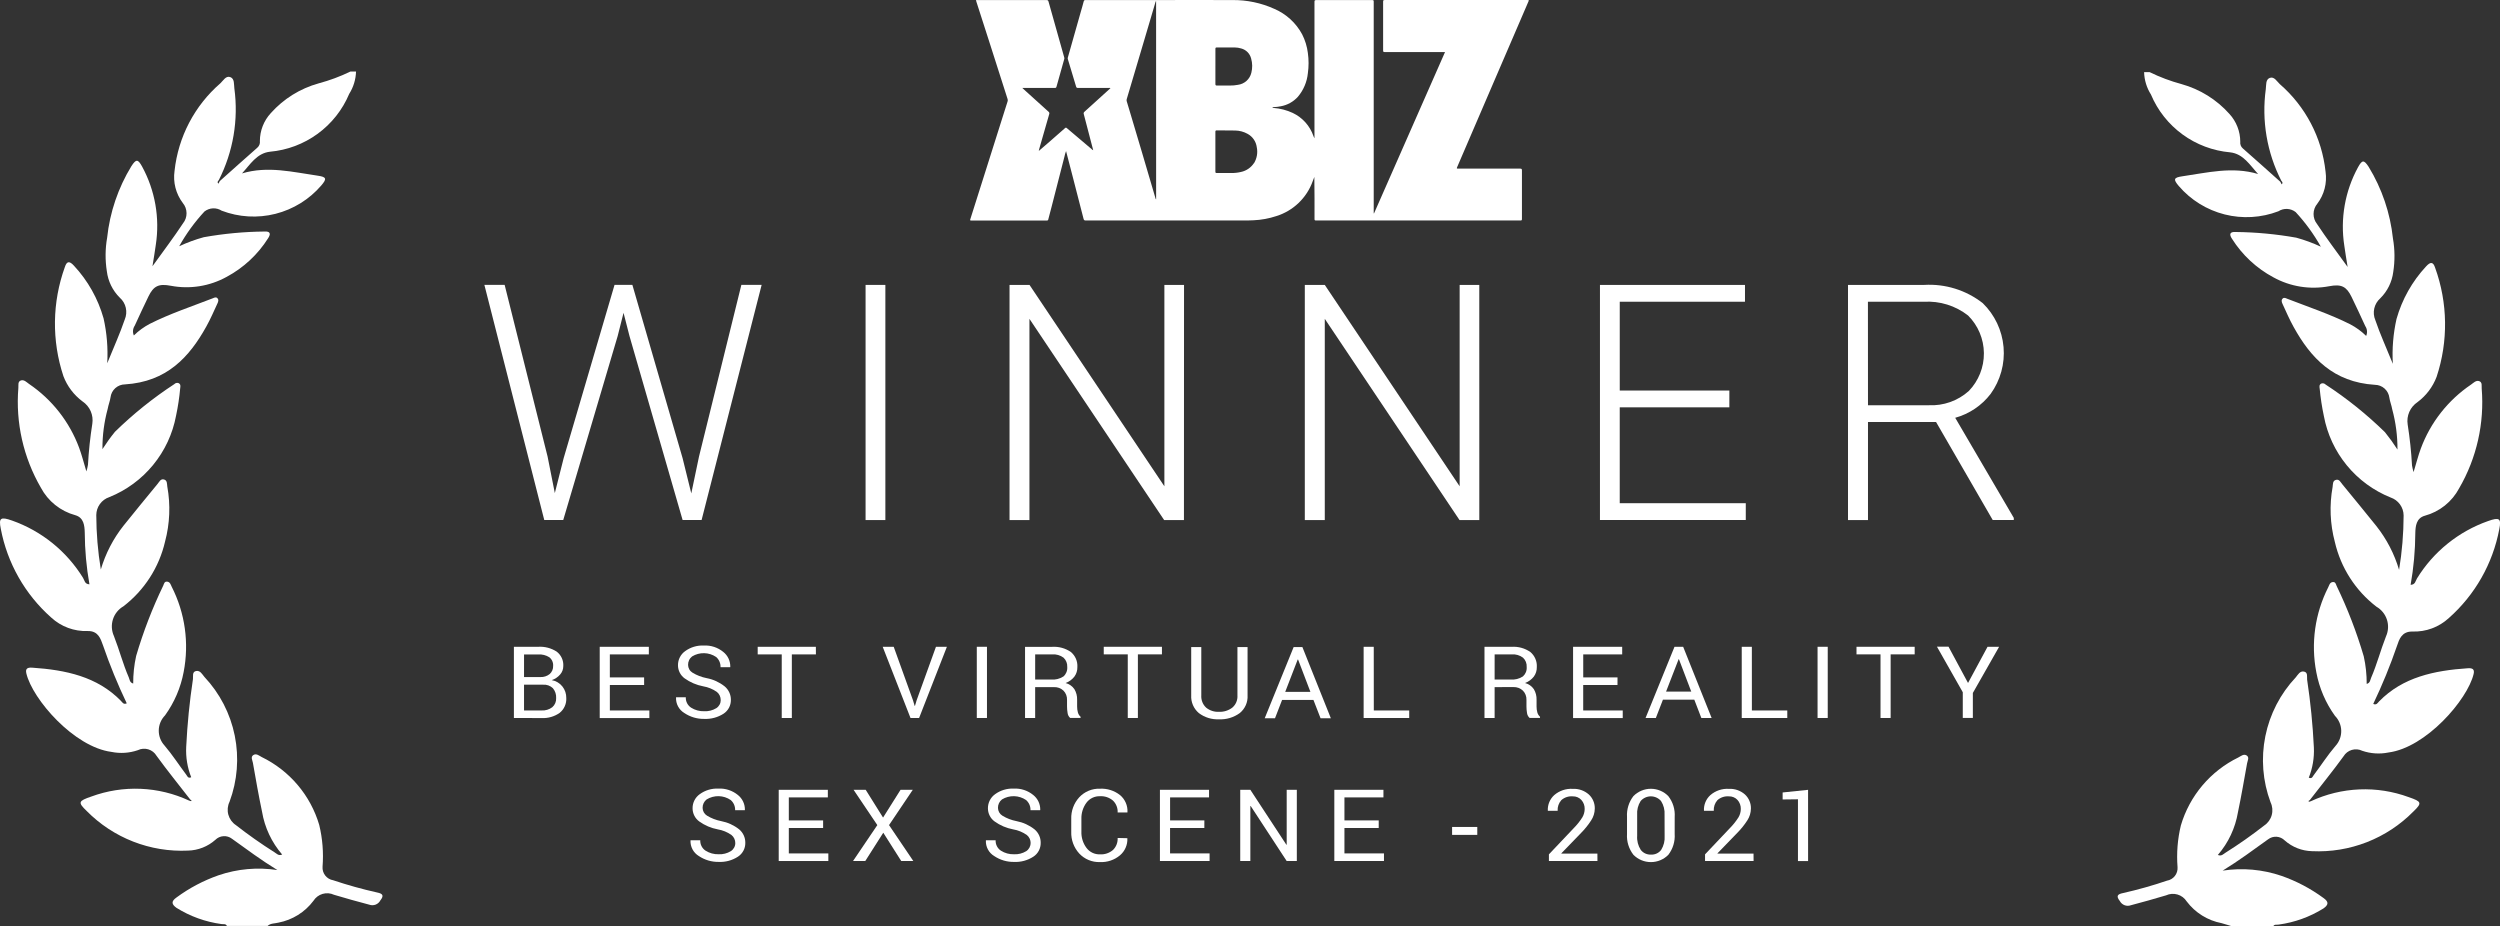 <svg width="170" height="63" viewBox="0 0 170 63" fill="none" xmlns="http://www.w3.org/2000/svg">
<rect x="0" y="0" width="170" height="63" fill="#333333" stroke="none"/>
<g clip-path="url(#clip0_4925_10839)">
<path d="M101.492 5.771L103.931 0.109C103.977 0.003 103.977 0.002 103.862 0.002H94.162C94.072 0.002 94.052 0.024 94.052 0.116C94.056 1.221 94.056 2.325 94.052 3.429C94.052 3.521 94.074 3.54 94.162 3.54H98.262C96.647 7.21 95.038 10.867 93.433 14.512L93.413 14.505V0.105C93.413 0.017 93.386 0.005 93.305 0.005H89.505C89.405 0.005 89.384 0.029 89.384 0.127V9.401C89.353 9.351 89.328 9.297 89.31 9.241C89.192 8.901 89.007 8.589 88.767 8.321C88.526 8.053 88.235 7.836 87.91 7.681C87.498 7.489 87.055 7.373 86.601 7.339C86.575 7.339 86.537 7.344 86.536 7.309C86.535 7.274 86.577 7.286 86.599 7.285C86.764 7.28 86.928 7.261 87.09 7.228C87.541 7.147 87.953 6.919 88.259 6.578C88.641 6.125 88.877 5.567 88.935 4.978C88.999 4.522 88.999 4.06 88.935 3.604C88.881 3.162 88.749 2.733 88.547 2.336C88.131 1.562 87.465 0.952 86.658 0.604C85.76 0.197 84.784 -0.007 83.799 0.004C82.074 -0.005 80.347 0.004 78.621 0.004H73.821C73.745 0.004 73.708 0.023 73.69 0.104C73.633 0.336 73.561 0.565 73.496 0.796C73.201 1.837 72.906 2.877 72.612 3.917C72.601 3.949 72.601 3.985 72.612 4.017C72.802 4.639 72.99 5.262 73.174 5.886C73.176 5.901 73.181 5.914 73.189 5.927C73.196 5.94 73.206 5.95 73.218 5.959C73.23 5.968 73.243 5.974 73.257 5.977C73.271 5.98 73.286 5.981 73.3 5.978H75.413C75.447 5.971 75.483 5.976 75.513 5.993C75.483 6.022 75.456 6.05 75.425 6.076L73.744 7.599C73.72 7.616 73.703 7.64 73.694 7.668C73.685 7.696 73.685 7.726 73.695 7.753C73.855 8.357 74.013 8.961 74.168 9.565C74.225 9.778 74.278 9.991 74.338 10.215C74.324 10.21 74.309 10.203 74.296 10.195L72.558 8.723C72.517 8.688 72.489 8.651 72.427 8.707C72.072 9.023 71.713 9.334 71.354 9.648C71.128 9.848 70.895 10.048 70.665 10.241C70.659 10.251 70.653 10.268 70.639 10.256C70.625 10.244 70.632 10.232 70.649 10.227C70.651 10.204 70.654 10.18 70.659 10.157C70.887 9.357 71.115 8.559 71.346 7.763C71.358 7.733 71.36 7.7 71.351 7.669C71.342 7.638 71.323 7.611 71.296 7.592C70.784 7.132 70.274 6.671 69.764 6.208C69.687 6.138 69.611 6.065 69.517 5.98H71.728C71.754 5.984 71.78 5.977 71.801 5.962C71.823 5.947 71.837 5.924 71.841 5.898C72.016 5.268 72.192 4.638 72.371 4.009C72.38 3.98 72.38 3.948 72.371 3.919C72.325 3.757 72.28 3.595 72.235 3.433C71.923 2.326 71.612 1.219 71.3 0.111C71.279 0.038 71.254 0.005 71.166 0.005C69.606 0.009 68.046 0.009 66.484 0.005H66.367C66.378 0.049 66.385 0.086 66.395 0.119L67.33 3.026C67.726 4.262 68.121 5.498 68.515 6.733C68.534 6.787 68.534 6.846 68.515 6.9C68.45 7.1 68.387 7.3 68.324 7.5L66.779 12.386C66.512 13.228 66.249 14.07 65.979 14.912C65.956 14.983 65.969 14.995 66.038 14.995H71.186C71.256 14.995 71.276 14.969 71.286 14.909C71.359 14.621 71.436 14.334 71.512 14.046L72.379 10.665C72.406 10.531 72.444 10.4 72.492 10.273C72.653 10.894 72.81 11.492 72.964 12.091C73.204 13.018 73.446 13.945 73.68 14.874C73.705 14.974 73.74 14.993 73.834 14.993H84.503C84.753 14.993 85.003 14.993 85.25 14.978C85.775 14.955 86.294 14.859 86.793 14.693C87.359 14.517 87.876 14.212 88.304 13.802C88.732 13.392 89.06 12.889 89.261 12.332C89.299 12.232 89.335 12.132 89.375 12.032C89.389 12.989 89.39 13.945 89.387 14.893C89.387 14.968 89.401 14.993 89.487 14.993H103.392C103.477 14.993 103.492 14.97 103.492 14.887V11.587C103.492 11.487 103.462 11.467 103.368 11.467H99.181C99.042 11.467 99.042 11.467 99.099 11.334C99.894 9.479 100.692 7.624 101.492 5.771ZM78.617 13.544H78.601C78.596 13.541 78.592 13.537 78.589 13.533C78.586 13.528 78.584 13.523 78.583 13.517C78.508 13.256 78.431 12.995 78.353 12.734L77.661 10.384C77.398 9.495 77.134 8.606 76.867 7.718C76.784 7.439 76.701 7.161 76.617 6.884C76.616 6.873 76.613 6.863 76.61 6.853C76.604 6.813 76.607 6.773 76.619 6.735L77.842 2.616C77.966 2.202 78.088 1.788 78.209 1.375C78.331 0.962 78.453 0.548 78.575 0.134C78.577 0.124 78.581 0.114 78.584 0.105C78.591 0.093 78.602 0.083 78.615 0.078L78.617 13.544ZM82.648 4.527V3.327C82.648 3.253 82.664 3.227 82.742 3.227H83.954C84.106 3.228 84.256 3.251 84.401 3.295C84.565 3.338 84.714 3.424 84.833 3.544C84.952 3.665 85.036 3.815 85.077 3.979C85.168 4.295 85.173 4.629 85.092 4.947C85.041 5.16 84.927 5.353 84.764 5.5C84.601 5.646 84.398 5.74 84.18 5.768C83.999 5.803 83.814 5.819 83.629 5.817H82.76C82.673 5.817 82.647 5.8 82.647 5.707V4.52L82.648 4.527ZM85.268 11.093C85.064 11.4 84.747 11.616 84.386 11.693C84.167 11.745 83.942 11.77 83.716 11.765H82.746C82.666 11.765 82.646 11.746 82.646 11.665V8.965C82.646 8.89 82.663 8.865 82.746 8.865C83.16 8.871 83.575 8.865 83.988 8.875C84.285 8.879 84.577 8.957 84.836 9.102C85.005 9.193 85.149 9.322 85.257 9.48C85.366 9.637 85.435 9.818 85.46 10.008C85.538 10.38 85.472 10.769 85.275 11.094L85.268 11.093Z" fill="white"/>
<path d="M37.236 31.047L37.728 33.529L38.328 31.157L41.788 19.373H43.002L46.417 31.157L47.008 33.551L47.533 31.043L50.413 19.37H51.792L47.709 35.36H46.417L42.806 22.854L42.401 21.272L42.001 22.854L38.3 35.362H37.01L32.938 19.372H34.316L37.236 31.047Z" fill="white"/>
<path d="M60.205 35.364H58.859V19.374H60.205V35.364Z" fill="white"/>
<path d="M80.508 35.364H79.162L70.002 21.681V35.364H68.648V19.374H70.007L79.178 33.068V19.374H80.514L80.508 35.364Z" fill="white"/>
<path d="M100.593 35.364H99.247L90.085 21.681V35.364H88.727V19.374H90.085L99.256 33.068V19.374H100.591L100.593 35.364Z" fill="white"/>
<path d="M117.596 27.697H110.142V34.218H118.713V35.36H108.797V19.374H118.659V20.516H110.143V26.556H117.597L117.596 27.697Z" fill="white"/>
<path d="M131.653 28.698H127.023V35.364H125.664V19.374H130.842C132.277 19.288 133.693 19.728 134.826 20.613C135.641 21.407 136.144 22.467 136.242 23.6C136.341 24.734 136.028 25.865 135.362 26.787C134.757 27.575 133.912 28.145 132.954 28.41L136.938 35.217V35.36H135.504L131.653 28.698ZM127.023 27.556H131.151C132.151 27.604 133.129 27.258 133.876 26.591C134.544 25.9 134.914 24.974 134.905 24.013C134.896 23.052 134.51 22.133 133.829 21.455C132.974 20.786 131.903 20.453 130.819 20.52H127.019L127.023 27.556Z" fill="white"/>
<path d="M34.945 48.823V43.981H36.605C37.045 43.955 37.481 44.07 37.851 44.308C38.002 44.422 38.122 44.571 38.201 44.743C38.28 44.914 38.316 45.103 38.304 45.291C38.306 45.503 38.229 45.709 38.088 45.868C37.936 46.044 37.739 46.176 37.518 46.249C37.805 46.299 38.063 46.452 38.243 46.68C38.419 46.902 38.512 47.178 38.507 47.461C38.519 47.654 38.483 47.847 38.404 48.024C38.326 48.201 38.206 48.356 38.054 48.477C37.696 48.728 37.263 48.852 36.826 48.828L34.945 48.823ZM35.634 46.04H36.749C36.974 46.051 37.196 45.98 37.372 45.84C37.452 45.771 37.515 45.685 37.557 45.588C37.599 45.491 37.618 45.386 37.613 45.28C37.621 45.169 37.602 45.057 37.556 44.954C37.511 44.852 37.441 44.762 37.353 44.693C37.13 44.552 36.867 44.485 36.603 44.503H35.635L35.634 46.04ZM35.634 46.556V48.311H36.826C37.088 48.327 37.347 48.249 37.556 48.091C37.645 48.014 37.714 47.918 37.76 47.809C37.805 47.701 37.825 47.584 37.818 47.467C37.832 47.225 37.754 46.987 37.599 46.801C37.511 46.715 37.405 46.649 37.289 46.607C37.173 46.566 37.05 46.549 36.927 46.559L35.634 46.556Z" fill="white"/>
<path d="M43.801 46.579H41.47V48.311H44.157V48.827H40.781V43.981H44.121V44.497H41.469V46.063H43.8L43.801 46.579Z" fill="white"/>
<path d="M49.008 47.605C49.009 47.498 48.986 47.393 48.941 47.297C48.896 47.201 48.829 47.116 48.746 47.05C48.468 46.855 48.15 46.725 47.816 46.669C47.362 46.583 46.932 46.399 46.556 46.13C46.414 46.027 46.299 45.891 46.22 45.735C46.142 45.578 46.101 45.405 46.103 45.23C46.102 45.044 46.145 44.86 46.23 44.694C46.315 44.528 46.438 44.385 46.59 44.277C46.956 44.011 47.401 43.876 47.853 43.896C48.335 43.87 48.809 44.025 49.183 44.331C49.336 44.452 49.458 44.607 49.541 44.783C49.624 44.96 49.664 45.153 49.66 45.348L49.653 45.368H48.996C49.001 45.238 48.977 45.109 48.926 44.99C48.875 44.87 48.798 44.764 48.701 44.678C48.461 44.514 48.179 44.423 47.889 44.416C47.598 44.408 47.312 44.485 47.064 44.636C46.976 44.704 46.905 44.791 46.858 44.892C46.81 44.992 46.786 45.102 46.789 45.213C46.79 45.319 46.819 45.423 46.871 45.516C46.923 45.608 46.998 45.685 47.089 45.741C47.385 45.921 47.711 46.047 48.051 46.113C48.498 46.197 48.917 46.389 49.274 46.672C49.409 46.783 49.517 46.924 49.591 47.083C49.665 47.242 49.702 47.416 49.7 47.591C49.703 47.777 49.659 47.962 49.572 48.127C49.484 48.291 49.356 48.431 49.2 48.533C48.808 48.783 48.348 48.907 47.883 48.886C47.404 48.893 46.934 48.753 46.536 48.486C46.355 48.377 46.208 48.222 46.108 48.037C46.008 47.851 45.961 47.642 45.97 47.432L45.977 47.412H46.634C46.627 47.551 46.657 47.69 46.72 47.814C46.783 47.939 46.877 48.044 46.994 48.121C47.26 48.289 47.57 48.374 47.885 48.364C48.175 48.379 48.462 48.306 48.71 48.155C48.802 48.096 48.878 48.014 48.931 47.918C48.983 47.822 49.01 47.714 49.01 47.605H49.008Z" fill="white"/>
<path d="M55.482 44.497H53.845V48.823H53.158V44.497H51.523V43.981H55.479L55.482 44.497Z" fill="white"/>
<path d="M62.083 47.619L62.197 48H62.218L62.331 47.619L63.645 43.981H64.389L62.499 48.823H61.914L60.023 43.981H60.772L62.083 47.619Z" fill="white"/>
<path d="M67.114 48.823H66.422V43.981H67.114V48.823Z" fill="white"/>
<path d="M70.391 46.725V48.825H69.703V43.985H71.544C71.997 43.955 72.447 44.079 72.82 44.337C72.969 44.461 73.086 44.618 73.163 44.796C73.24 44.974 73.273 45.168 73.261 45.361C73.267 45.593 73.197 45.819 73.061 46.007C72.906 46.206 72.698 46.358 72.461 46.446C72.706 46.509 72.919 46.659 73.061 46.867C73.19 47.085 73.253 47.334 73.244 47.587V48.043C73.243 48.18 73.26 48.316 73.297 48.448C73.328 48.561 73.391 48.663 73.479 48.74V48.819H72.771C72.674 48.733 72.612 48.615 72.597 48.487C72.571 48.337 72.558 48.186 72.558 48.034V47.596C72.563 47.48 72.545 47.364 72.503 47.255C72.462 47.146 72.398 47.047 72.317 46.964C72.231 46.883 72.129 46.819 72.018 46.778C71.907 46.737 71.789 46.719 71.67 46.725H70.391ZM70.391 46.209H71.475C71.771 46.235 72.067 46.16 72.316 45.998C72.406 45.918 72.475 45.818 72.52 45.707C72.564 45.596 72.582 45.476 72.573 45.356C72.58 45.239 72.561 45.121 72.518 45.012C72.475 44.903 72.409 44.804 72.323 44.723C72.1 44.556 71.823 44.476 71.545 44.499H70.392L70.391 46.209Z" fill="white"/>
<path d="M79.012 44.497H77.376V48.823H76.688V44.497H75.055V43.981H79.012V44.497Z" fill="white"/>
<path d="M89.314 47.596H87.182L86.7 48.842H86L87.968 44H88.562L90.498 48.842H89.798L89.314 47.596ZM87.395 47.047H89.108L88.269 44.847H88.244L87.395 47.047Z" fill="white"/>
<path d="M84.834 44V47.285C84.848 47.515 84.806 47.746 84.712 47.956C84.618 48.167 84.475 48.352 84.294 48.496C83.885 48.791 83.388 48.938 82.884 48.913C82.396 48.935 81.916 48.786 81.525 48.492C81.35 48.345 81.212 48.159 81.121 47.949C81.03 47.739 80.989 47.511 81.002 47.283V44H81.688V47.285C81.678 47.44 81.702 47.594 81.758 47.739C81.815 47.883 81.903 48.012 82.016 48.118C82.26 48.317 82.569 48.419 82.883 48.404C83.213 48.419 83.536 48.318 83.798 48.118C83.917 48.016 84.01 47.887 84.071 47.743C84.131 47.598 84.157 47.441 84.146 47.285V44H84.834Z" fill="white"/>
<path d="M93.419 48.31H95.827V48.826H92.727V43.981H93.415L93.419 48.31Z" fill="white"/>
<path d="M101.634 46.724V48.824H100.945V43.984H102.787C103.24 43.953 103.69 44.077 104.063 44.336C104.212 44.46 104.329 44.618 104.405 44.796C104.482 44.974 104.515 45.167 104.503 45.36C104.509 45.592 104.439 45.819 104.303 46.006C104.148 46.205 103.94 46.357 103.703 46.445C103.948 46.508 104.161 46.658 104.303 46.866C104.432 47.084 104.495 47.334 104.486 47.586V48.042C104.485 48.179 104.502 48.315 104.539 48.447C104.57 48.56 104.634 48.662 104.721 48.739V48.818H104.012C103.916 48.733 103.853 48.614 103.837 48.486C103.812 48.337 103.799 48.185 103.799 48.033V47.595C103.804 47.479 103.786 47.363 103.744 47.254C103.703 47.145 103.64 47.046 103.558 46.963C103.472 46.881 103.37 46.818 103.258 46.776C103.147 46.734 103.028 46.716 102.909 46.721L101.634 46.724ZM101.634 46.208H102.717C103.013 46.234 103.31 46.16 103.558 45.997C103.647 45.917 103.717 45.817 103.762 45.706C103.806 45.595 103.824 45.475 103.815 45.355C103.823 45.238 103.804 45.12 103.761 45.011C103.718 44.901 103.651 44.803 103.565 44.722C103.342 44.555 103.066 44.475 102.788 44.498H101.635L101.634 46.208Z" fill="white"/>
<path d="M109.989 46.579H107.658V48.311H110.346V48.827H106.969V43.981H110.309V44.497H107.66V46.063H109.991L109.989 46.579Z" fill="white"/>
<path d="M115.212 47.576H113.08L112.598 48.823H111.898L113.866 43.981H114.455L116.391 48.823H115.691L115.212 47.576ZM113.293 47.027H115.005L114.168 44.827H114.147L113.293 47.027Z" fill="white"/>
<path d="M119.128 48.31H121.535V48.826H118.438V43.981H119.126L119.128 48.31Z" fill="white"/>
<path d="M124.286 48.823H123.594V43.981H124.286V48.823Z" fill="white"/>
<path d="M130.198 44.497H128.563V48.823H127.875V44.497H126.242V43.981H130.198V44.497Z" fill="white"/>
<path d="M133.826 46.442L135.153 43.981H135.94L134.154 47.121V48.821H133.469V47.072L131.711 43.972H132.498L133.826 46.442Z" fill="white"/>
<path d="M50 57.332C50.001 57.226 49.978 57.121 49.933 57.025C49.888 56.929 49.821 56.844 49.738 56.778C49.461 56.583 49.143 56.453 48.808 56.397C48.354 56.312 47.924 56.128 47.548 55.858C47.407 55.755 47.291 55.619 47.213 55.463C47.134 55.306 47.094 55.133 47.095 54.958C47.094 54.772 47.137 54.588 47.222 54.422C47.307 54.256 47.43 54.113 47.582 54.005C47.948 53.738 48.394 53.604 48.846 53.624C49.328 53.598 49.802 53.754 50.176 54.059C50.328 54.179 50.451 54.334 50.533 54.51C50.616 54.685 50.657 54.878 50.653 55.072L50.646 55.092H49.989C49.993 54.962 49.969 54.832 49.917 54.713C49.865 54.594 49.787 54.487 49.689 54.402C49.449 54.238 49.167 54.147 48.877 54.139C48.587 54.132 48.3 54.209 48.052 54.36C47.964 54.428 47.894 54.515 47.846 54.615C47.798 54.716 47.775 54.826 47.777 54.937C47.779 55.043 47.807 55.147 47.859 55.239C47.912 55.332 47.987 55.409 48.077 55.465C48.373 55.645 48.699 55.771 49.039 55.836C49.486 55.921 49.906 56.113 50.262 56.395C50.396 56.507 50.503 56.647 50.575 56.806C50.648 56.965 50.684 57.137 50.681 57.312C50.685 57.498 50.641 57.683 50.553 57.847C50.466 58.012 50.338 58.152 50.181 58.254C49.791 58.507 49.332 58.632 48.867 58.61C48.388 58.617 47.918 58.477 47.52 58.21C47.34 58.101 47.192 57.946 47.093 57.761C46.993 57.575 46.945 57.366 46.954 57.156L46.961 57.136H47.618C47.611 57.275 47.641 57.414 47.704 57.538C47.767 57.663 47.862 57.768 47.978 57.845C48.244 58.014 48.554 58.099 48.869 58.089C49.159 58.104 49.447 58.031 49.694 57.88C49.788 57.821 49.865 57.739 49.919 57.642C49.973 57.545 50.001 57.436 50 57.325V57.332Z" fill="white"/>
<path d="M55.972 56.304H53.639V58.033H56.327V58.549H52.953V53.707H56.293V54.223H53.639V55.789H55.972V56.304Z" fill="white"/>
<path d="M60.048 55.595L61.237 53.707H62.069L60.454 56.107L62.104 58.547H61.283L60.063 56.625L58.84 58.547H58.008L59.658 56.107L58.043 53.707H58.868L60.048 55.595Z" fill="white"/>
<path d="M70.084 57.332C70.085 57.226 70.062 57.121 70.017 57.025C69.972 56.929 69.905 56.845 69.822 56.778C69.544 56.584 69.227 56.453 68.892 56.397C68.438 56.312 68.008 56.128 67.632 55.858C67.49 55.755 67.375 55.62 67.297 55.463C67.218 55.307 67.177 55.133 67.179 54.958C67.178 54.772 67.222 54.588 67.307 54.422C67.391 54.256 67.515 54.113 67.667 54.005C68.033 53.739 68.478 53.605 68.93 53.624C69.412 53.599 69.886 53.754 70.26 54.059C70.412 54.18 70.535 54.334 70.618 54.51C70.7 54.685 70.741 54.878 70.737 55.072L70.73 55.092H70.073C70.077 54.962 70.053 54.833 70.001 54.713C69.949 54.594 69.871 54.488 69.773 54.402C69.533 54.239 69.251 54.148 68.961 54.14C68.671 54.133 68.384 54.209 68.136 54.36C68.048 54.428 67.978 54.516 67.93 54.616C67.882 54.717 67.859 54.827 67.862 54.938C67.864 55.044 67.892 55.148 67.944 55.241C67.997 55.333 68.072 55.411 68.162 55.466C68.458 55.647 68.784 55.772 69.124 55.837C69.571 55.922 69.991 56.114 70.347 56.396C70.481 56.508 70.588 56.648 70.661 56.807C70.734 56.966 70.77 57.139 70.767 57.313C70.77 57.5 70.726 57.684 70.639 57.849C70.552 58.014 70.424 58.153 70.267 58.255C69.877 58.508 69.418 58.633 68.953 58.611C68.474 58.618 68.004 58.479 67.606 58.211C67.425 58.103 67.278 57.948 67.178 57.762C67.078 57.577 67.031 57.367 67.04 57.157L67.047 57.137H67.703C67.696 57.276 67.726 57.415 67.789 57.54C67.852 57.664 67.947 57.77 68.063 57.846C68.329 58.016 68.64 58.101 68.955 58.09C69.245 58.105 69.533 58.032 69.78 57.881C69.872 57.822 69.947 57.741 70 57.645C70.052 57.549 70.08 57.441 70.08 57.332H70.084Z" fill="white"/>
<path d="M76.654 56.997L76.661 57.017C76.67 57.233 76.629 57.448 76.542 57.646C76.456 57.844 76.325 58.02 76.161 58.16C75.78 58.481 75.291 58.645 74.794 58.621C74.532 58.63 74.27 58.583 74.028 58.482C73.785 58.382 73.567 58.23 73.388 58.038C73.02 57.635 72.825 57.104 72.845 56.559V55.697C72.826 55.151 73.02 54.62 73.388 54.216C73.567 54.024 73.785 53.872 74.028 53.771C74.27 53.67 74.531 53.623 74.794 53.632C75.29 53.606 75.778 53.761 76.167 54.069C76.335 54.21 76.467 54.389 76.554 54.59C76.641 54.791 76.68 55.01 76.667 55.229L76.66 55.249H76C76.008 55.1 75.984 54.951 75.929 54.812C75.875 54.673 75.792 54.547 75.685 54.443C75.439 54.231 75.121 54.124 74.797 54.143C74.62 54.137 74.443 54.174 74.283 54.251C74.123 54.328 73.984 54.443 73.878 54.585C73.644 54.903 73.523 55.29 73.535 55.685V56.553C73.522 56.948 73.643 57.336 73.878 57.653C73.984 57.796 74.123 57.91 74.283 57.988C74.443 58.065 74.62 58.102 74.797 58.096C75.121 58.115 75.439 58.008 75.685 57.796C75.792 57.691 75.876 57.563 75.93 57.423C75.984 57.283 76.008 57.132 76 56.982L76.654 56.997Z" fill="white"/>
<path d="M81.895 56.304H79.564V58.033H82.252V58.549H78.875V53.707H82.215V54.223H79.566V55.789H81.897L81.895 56.304Z" fill="white"/>
<path d="M88.184 58.548H87.493L85.045 54.806L85.024 54.813V58.55H84.336V53.707H85.024L87.474 57.444L87.495 57.437V53.707H88.184V58.548Z" fill="white"/>
<path d="M93.752 56.304H91.422V58.033H94.11V58.549H90.734V53.707H94.074V54.223H91.422V55.789H93.753L93.752 56.304Z" fill="white"/>
<path d="M100.455 56.772H98.742V56.233H100.455V56.772Z" fill="white"/>
<path d="M108.626 58.548H105.326V58.096L106.993 56.336C107.222 56.107 107.425 55.854 107.599 55.581C107.702 55.408 107.756 55.211 107.758 55.01C107.764 54.786 107.685 54.568 107.536 54.4C107.462 54.318 107.371 54.253 107.269 54.211C107.168 54.168 107.058 54.148 106.947 54.152C106.807 54.14 106.666 54.157 106.532 54.201C106.398 54.245 106.275 54.316 106.169 54.41C106.082 54.508 106.015 54.623 105.972 54.747C105.929 54.871 105.911 55.003 105.919 55.134H105.258L105.251 55.114C105.243 54.918 105.277 54.722 105.353 54.541C105.428 54.361 105.543 54.198 105.688 54.067C106.036 53.767 106.488 53.614 106.946 53.642C107.346 53.622 107.738 53.758 108.038 54.023C108.172 54.146 108.277 54.296 108.347 54.464C108.418 54.631 108.451 54.812 108.445 54.993C108.44 55.275 108.355 55.551 108.199 55.787C108 56.096 107.769 56.383 107.509 56.644L106.17 58.028L106.177 58.045H108.623L108.626 58.548Z" fill="white"/>
<path d="M119.244 58.548H115.943V58.096L117.61 56.336C117.839 56.107 118.042 55.854 118.216 55.581C118.319 55.408 118.374 55.211 118.375 55.01C118.381 54.786 118.302 54.568 118.153 54.4C118.079 54.318 117.988 54.253 117.886 54.211C117.785 54.168 117.675 54.148 117.564 54.152C117.424 54.14 117.283 54.157 117.149 54.201C117.015 54.245 116.892 54.316 116.786 54.41C116.699 54.508 116.632 54.623 116.589 54.747C116.547 54.871 116.529 55.003 116.536 55.134H115.875L115.869 55.114C115.86 54.918 115.894 54.722 115.97 54.541C116.045 54.361 116.16 54.198 116.306 54.067C116.653 53.767 117.105 53.614 117.563 53.642C117.963 53.622 118.355 53.758 118.656 54.023C118.789 54.146 118.894 54.296 118.964 54.464C119.035 54.631 119.068 54.812 119.062 54.993C119.057 55.275 118.972 55.551 118.817 55.787C118.618 56.096 118.386 56.383 118.126 56.644L116.787 58.028L116.794 58.045H119.24L119.244 58.548Z" fill="white"/>
<path d="M113.878 56.705C113.913 57.216 113.759 57.722 113.446 58.128C113.291 58.285 113.107 58.409 112.903 58.494C112.7 58.579 112.481 58.623 112.261 58.623C112.04 58.623 111.821 58.579 111.618 58.494C111.414 58.409 111.23 58.285 111.074 58.128C110.759 57.724 110.603 57.218 110.637 56.707V55.558C110.604 55.046 110.759 54.54 111.072 54.135C111.227 53.977 111.412 53.852 111.615 53.767C111.819 53.681 112.038 53.637 112.258 53.637C112.479 53.637 112.698 53.681 112.902 53.767C113.105 53.852 113.29 53.977 113.444 54.135C113.76 54.539 113.915 55.046 113.879 55.558L113.878 56.705ZM113.19 55.415C113.214 55.082 113.13 54.75 112.95 54.469C112.865 54.369 112.758 54.289 112.639 54.235C112.519 54.18 112.389 54.151 112.257 54.151C112.126 54.151 111.996 54.18 111.876 54.235C111.757 54.289 111.65 54.369 111.564 54.469C111.386 54.75 111.302 55.082 111.327 55.415V56.835C111.303 57.17 111.388 57.504 111.569 57.788C111.65 57.895 111.756 57.98 111.878 58.037C112 58.093 112.134 58.119 112.268 58.112C112.401 58.12 112.533 58.094 112.653 58.039C112.774 57.983 112.879 57.899 112.959 57.793C113.136 57.508 113.219 57.175 113.194 56.84L113.19 55.415Z" fill="white"/>
<path d="M122.95 58.551H122.261V54.351L121.219 54.364V53.888L122.949 53.708L122.95 58.551Z" fill="white"/>
<path d="M162.996 43.919C162.533 45.265 161.994 46.583 161.38 47.867C161.607 47.967 161.68 47.795 161.78 47.694C163.389 46.045 165.534 45.594 167.812 45.441C168.122 45.421 168.286 45.499 168.206 45.833C167.788 47.59 164.964 50.841 162.416 51.169C161.821 51.29 161.204 51.25 160.63 51.053C160.409 50.945 160.156 50.925 159.92 50.995C159.685 51.065 159.485 51.221 159.359 51.432C158.622 52.446 157.825 53.423 157.059 54.416C157.006 54.435 156.953 54.465 157.003 54.516C157.014 54.529 157.092 54.494 157.138 54.483C158.175 54 159.298 53.727 160.441 53.679C161.584 53.632 162.725 53.811 163.799 54.207C164.666 54.507 164.725 54.593 164.107 55.187C163.212 56.094 162.136 56.803 160.949 57.267C159.762 57.731 158.491 57.94 157.218 57.88C156.532 57.864 155.874 57.605 155.36 57.15C155.213 57.003 155.018 56.914 154.811 56.899C154.604 56.885 154.398 56.946 154.233 57.072C153.223 57.799 152.225 58.538 151.142 59.202C152.484 58.998 153.857 59.12 155.142 59.559C156.164 59.916 157.126 60.424 157.998 61.065C158.373 61.329 158.339 61.527 157.998 61.772C157.071 62.35 156.032 62.725 154.949 62.872C154.82 62.899 154.649 62.828 154.573 63.001H151.815C151.815 63.001 151.315 62.841 151.068 62.775C150.12 62.593 149.274 62.066 148.694 61.295C148.55 61.069 148.329 60.902 148.071 60.827C147.814 60.751 147.538 60.771 147.294 60.883C146.5 61.121 145.704 61.345 144.905 61.555C144.765 61.608 144.611 61.607 144.472 61.555C144.332 61.502 144.217 61.4 144.147 61.268C143.896 60.945 143.965 60.807 144.366 60.728C145.375 60.501 146.371 60.22 147.351 59.886C147.565 59.851 147.758 59.737 147.892 59.566C148.025 59.395 148.09 59.18 148.073 58.964C147.999 58.012 148.075 57.054 148.3 56.125C148.595 55.126 149.095 54.2 149.767 53.405C150.44 52.61 151.271 51.964 152.207 51.507C152.381 51.42 152.571 51.24 152.774 51.372C152.977 51.504 152.83 51.731 152.802 51.905C152.602 53.013 152.413 54.122 152.182 55.226C152.002 56.304 151.529 57.311 150.814 58.137C151.063 58.244 151.188 58.072 151.332 57.986C152.239 57.415 153.116 56.799 153.96 56.139C154.213 55.973 154.396 55.72 154.477 55.428C154.557 55.137 154.529 54.826 154.397 54.553C153.862 53.118 153.74 51.563 154.043 50.062C154.346 48.561 155.062 47.175 156.112 46.06C156.259 45.884 156.395 45.61 156.673 45.667C156.951 45.724 156.864 46.027 156.884 46.215C157.115 47.742 157.268 49.28 157.343 50.822C157.377 51.526 157.258 52.228 156.997 52.882C157.223 52.982 157.263 52.8 157.33 52.713C157.83 52.051 158.27 51.358 158.808 50.73C159.068 50.45 159.209 50.08 159.204 49.697C159.198 49.315 159.045 48.95 158.777 48.677C158.143 47.797 157.711 46.788 157.511 45.722C157.128 43.752 157.415 41.711 158.326 39.922C158.391 39.787 158.426 39.607 158.62 39.58C158.814 39.553 158.841 39.728 158.891 39.844C159.635 41.387 160.252 42.988 160.735 44.631C160.872 45.247 160.939 45.876 160.935 46.507C161.18 46.436 161.171 46.239 161.235 46.092C161.635 45.17 161.882 44.203 162.248 43.274C162.41 42.917 162.432 42.512 162.312 42.139C162.192 41.766 161.937 41.451 161.597 41.255C160.173 40.16 159.174 38.605 158.77 36.855C158.444 35.633 158.392 34.355 158.618 33.11C158.645 32.936 158.608 32.681 158.86 32.627C159.075 32.58 159.16 32.793 159.274 32.927C160.048 33.873 160.829 34.817 161.592 35.77C162.293 36.656 162.817 37.667 163.137 38.75C163.339 37.527 163.443 36.29 163.446 35.05C163.444 34.78 163.357 34.517 163.198 34.298C163.039 34.079 162.816 33.915 162.56 33.829C161.399 33.362 160.375 32.61 159.582 31.642C158.789 30.675 158.253 29.523 158.023 28.293C157.892 27.678 157.798 27.055 157.739 26.428C157.722 26.3 157.69 26.152 157.858 26.076C157.907 26.061 157.96 26.059 158.01 26.072C158.061 26.085 158.106 26.112 158.142 26.149C159.589 27.095 160.941 28.18 162.177 29.389C162.482 29.767 162.766 30.161 163.028 30.57C163.033 29.645 162.913 28.722 162.67 27.829C162.626 27.567 162.517 27.313 162.478 27.05C162.449 26.808 162.333 26.584 162.152 26.422C161.97 26.259 161.735 26.169 161.491 26.167C158.662 25.989 157.124 24.328 155.963 22.227C155.68 21.719 155.453 21.187 155.209 20.66C155.153 20.541 155.109 20.396 155.236 20.289C155.327 20.216 155.436 20.276 155.527 20.314C156.965 20.872 158.438 21.36 159.813 22.051C160.212 22.26 160.578 22.527 160.899 22.842C160.946 22.735 160.966 22.617 160.955 22.5C160.944 22.383 160.904 22.271 160.838 22.174C160.528 21.508 160.227 20.84 159.902 20.181C159.558 19.481 159.215 19.303 158.381 19.464C157.085 19.709 155.744 19.495 154.589 18.857C153.438 18.241 152.468 17.336 151.772 16.232C151.593 15.961 151.589 15.745 152.04 15.776C153.417 15.791 154.791 15.921 156.147 16.162C156.72 16.319 157.279 16.525 157.817 16.776C157.341 15.926 156.766 15.136 156.104 14.421C155.939 14.292 155.737 14.217 155.527 14.207C155.317 14.197 155.11 14.253 154.933 14.366C153.765 14.813 152.487 14.888 151.274 14.581C150.062 14.274 148.974 13.6 148.159 12.651C147.775 12.201 147.799 12.074 148.392 11.989C150.092 11.746 151.792 11.305 153.55 11.833C152.998 11.233 152.55 10.459 151.65 10.359C150.479 10.255 149.359 9.834 148.41 9.141C147.461 8.448 146.718 7.509 146.263 6.425C145.974 5.97 145.814 5.444 145.799 4.905H146.176C146.871 5.245 147.596 5.517 148.343 5.719C149.599 6.068 150.729 6.771 151.597 7.743C152.072 8.259 152.337 8.935 152.338 9.636C152.327 9.722 152.337 9.808 152.368 9.889C152.399 9.969 152.45 10.04 152.516 10.095C153.37 10.844 154.216 11.603 155.06 12.358C155.091 12.419 155.123 12.478 155.154 12.537C155.254 12.449 155.202 12.371 155.132 12.298C154.151 10.376 153.782 8.2 154.074 6.061C154.111 5.785 154.05 5.405 154.349 5.296C154.648 5.187 154.832 5.539 155.024 5.717C156.778 7.237 157.891 9.366 158.138 11.674C158.193 12.056 158.172 12.446 158.076 12.819C157.98 13.193 157.81 13.544 157.577 13.852C157.414 14.046 157.324 14.291 157.322 14.544C157.319 14.797 157.405 15.043 157.564 15.24C158.184 16.183 158.872 17.087 159.639 18.153C159.548 17.568 159.469 17.14 159.413 16.708C159.129 14.876 159.457 13.001 160.345 11.373C160.628 10.864 160.745 10.854 161.067 11.343C161.973 12.825 162.537 14.489 162.72 16.216C162.852 16.969 162.859 17.738 162.741 18.493C162.656 19.173 162.345 19.805 161.857 20.286C161.653 20.467 161.511 20.707 161.45 20.973C161.39 21.239 161.415 21.517 161.522 21.768C161.846 22.723 162.272 23.651 162.713 24.741C162.654 23.719 162.738 22.693 162.962 21.693C163.339 20.36 164.027 19.134 164.971 18.119C165.271 17.788 165.456 17.795 165.589 18.208C166.454 20.599 166.489 23.212 165.689 25.626C165.428 26.311 164.977 26.908 164.389 27.345C164.144 27.509 163.951 27.739 163.833 28.008C163.715 28.278 163.676 28.576 163.722 28.866C163.867 29.789 163.966 30.718 164.017 31.651C164.042 31.804 164.078 31.955 164.124 32.103C164.312 31.482 164.437 30.981 164.617 30.496C165.274 28.727 166.468 27.208 168.032 26.151C168.195 26.038 168.362 25.851 168.573 25.913C168.813 25.988 168.74 26.238 168.755 26.413C168.949 28.78 168.415 31.149 167.223 33.202C166.982 33.657 166.65 34.056 166.249 34.378C165.847 34.699 165.384 34.934 164.888 35.069C164.301 35.235 164.253 35.784 164.241 36.251C164.235 37.431 164.128 38.608 163.922 39.77C164.249 39.757 164.254 39.494 164.356 39.333C165.472 37.518 167.177 36.142 169.186 35.433C169.959 35.157 170.101 35.248 169.95 35.99C169.508 38.327 168.303 40.45 166.522 42.026C165.849 42.648 164.956 42.979 164.04 42.944C163.316 42.935 163.146 43.473 162.996 43.919Z" fill="white"/>
<path d="M7.003 43.88C7.466 45.226 8.006 46.544 8.619 47.828C8.393 47.928 8.319 47.756 8.219 47.655C6.61 46.005 4.465 45.555 2.186 45.401C1.876 45.381 1.712 45.46 1.792 45.793C2.21 47.551 5.033 50.802 7.583 51.13C8.179 51.251 8.796 51.211 9.371 51.013C9.592 50.905 9.846 50.884 10.081 50.954C10.317 51.024 10.518 51.181 10.643 51.392C11.38 52.406 12.174 53.384 12.943 54.377C12.997 54.396 13.049 54.426 13 54.477C12.989 54.489 12.911 54.455 12.865 54.443C11.828 53.959 10.705 53.686 9.562 53.639C8.418 53.591 7.277 53.771 6.203 54.167C5.335 54.467 5.276 54.553 5.894 55.147C6.79 56.054 7.866 56.763 9.053 57.227C10.24 57.691 11.512 57.901 12.785 57.841C13.471 57.824 14.129 57.566 14.642 57.111C14.789 56.963 14.984 56.874 15.192 56.86C15.399 56.845 15.605 56.907 15.77 57.033C16.78 57.76 17.779 58.5 18.862 59.164C17.517 58.958 16.142 59.08 14.854 59.521C13.834 59.879 12.873 60.386 12.003 61.028C11.628 61.292 11.662 61.49 12.003 61.735C12.931 62.313 13.97 62.688 15.053 62.835C15.182 62.862 15.353 62.792 15.43 62.965H18.193C18.399 62.771 18.693 62.804 18.938 62.738C19.886 62.556 20.733 62.028 21.313 61.257C21.456 61.029 21.677 60.861 21.935 60.785C22.193 60.709 22.47 60.731 22.713 60.845C23.507 61.083 24.304 61.306 25.104 61.516C25.244 61.569 25.398 61.568 25.538 61.516C25.678 61.463 25.793 61.361 25.863 61.229C26.115 60.907 26.045 60.768 25.644 60.689C24.634 60.464 23.637 60.186 22.656 59.857C22.442 59.822 22.25 59.707 22.116 59.536C21.982 59.366 21.917 59.151 21.934 58.935C22.008 57.983 21.932 57.025 21.708 56.097C21.413 55.097 20.912 54.17 20.238 53.375C19.564 52.58 18.732 51.934 17.794 51.478C17.624 51.391 17.43 51.21 17.227 51.343C17.024 51.476 17.17 51.702 17.198 51.876C17.392 52.984 17.587 54.094 17.819 55.197C17.999 56.274 18.473 57.282 19.187 58.108C18.939 58.218 18.813 58.043 18.669 57.957C17.764 57.386 16.888 56.769 16.044 56.11C15.791 55.943 15.607 55.69 15.527 55.398C15.447 55.106 15.476 54.794 15.608 54.522C16.144 53.086 16.267 51.529 15.964 50.027C15.661 48.525 14.944 47.138 13.893 46.022C13.746 45.846 13.609 45.573 13.332 45.629C13.055 45.685 13.142 45.989 13.121 46.177C12.89 47.704 12.737 49.242 12.662 50.785C12.626 51.491 12.742 52.196 13.003 52.853C12.777 52.953 12.735 52.77 12.669 52.684C12.169 52.022 11.728 51.329 11.191 50.7C10.931 50.419 10.79 50.049 10.796 49.667C10.801 49.284 10.954 48.919 11.222 48.646C11.857 47.767 12.29 46.759 12.489 45.694C12.871 43.724 12.585 41.682 11.674 39.894C11.609 39.759 11.569 39.579 11.374 39.552C11.179 39.525 11.152 39.701 11.103 39.816C10.358 41.359 9.741 42.96 9.258 44.604C9.121 45.22 9.054 45.85 9.058 46.481C8.812 46.41 8.821 46.214 8.758 46.066C8.358 45.144 8.11 44.176 7.745 43.247C7.584 42.889 7.561 42.485 7.681 42.111C7.801 41.738 8.056 41.423 8.396 41.227C9.82 40.132 10.82 38.577 11.224 36.827C11.55 35.605 11.602 34.326 11.376 33.082C11.349 32.908 11.386 32.653 11.133 32.6C10.919 32.553 10.833 32.766 10.719 32.9C9.944 33.845 9.164 34.79 8.401 35.744C7.7 36.629 7.176 37.641 6.856 38.725C6.654 37.502 6.551 36.264 6.547 35.025C6.549 34.754 6.635 34.491 6.794 34.272C6.953 34.053 7.177 33.889 7.434 33.804C8.595 33.337 9.619 32.584 10.412 31.616C11.206 30.649 11.742 29.497 11.972 28.267C12.103 27.651 12.197 27.028 12.253 26.401C12.271 26.272 12.302 26.125 12.134 26.048C12.085 26.032 12.033 26.031 11.983 26.044C11.933 26.056 11.888 26.083 11.853 26.121C10.406 27.067 9.054 28.153 7.817 29.362C7.512 29.739 7.228 30.133 6.966 30.542C6.96 29.616 7.081 28.693 7.324 27.8C7.368 27.538 7.477 27.284 7.515 27.021C7.544 26.779 7.66 26.555 7.842 26.392C8.024 26.23 8.259 26.139 8.503 26.138C11.333 25.961 12.868 24.298 14.032 22.198C14.316 21.69 14.542 21.157 14.788 20.63C14.845 20.511 14.894 20.366 14.761 20.258C14.67 20.185 14.567 20.245 14.471 20.283C13.033 20.841 11.559 21.328 10.184 22.021C9.787 22.23 9.422 22.496 9.102 22.812C9.055 22.704 9.035 22.587 9.046 22.47C9.057 22.353 9.097 22.241 9.163 22.144C9.473 21.478 9.774 20.81 10.099 20.15C10.443 19.45 10.786 19.272 11.62 19.433C12.917 19.679 14.259 19.464 15.414 18.826C16.565 18.209 17.536 17.304 18.232 16.2C18.411 15.928 18.415 15.713 17.964 15.744C16.587 15.759 15.213 15.888 13.856 16.13C13.283 16.287 12.725 16.492 12.186 16.744C12.663 15.891 13.239 15.098 13.903 14.382C14.069 14.253 14.27 14.178 14.48 14.168C14.69 14.158 14.897 14.214 15.074 14.327C16.243 14.773 17.521 14.848 18.733 14.54C19.946 14.233 21.034 13.559 21.849 12.61C22.233 12.161 22.209 12.034 21.616 11.948C19.916 11.705 18.216 11.264 16.457 11.792C17.009 11.192 17.457 10.419 18.357 10.317C19.528 10.213 20.649 9.792 21.599 9.099C22.548 8.406 23.291 7.467 23.746 6.383C24.035 5.927 24.195 5.401 24.21 4.862H23.834C23.139 5.199 22.414 5.469 21.667 5.669C20.411 6.018 19.281 6.721 18.413 7.694C17.938 8.21 17.673 8.886 17.672 9.588C17.684 9.673 17.673 9.76 17.642 9.84C17.611 9.92 17.56 9.991 17.494 10.047C16.639 10.796 15.794 11.557 14.948 12.311C14.917 12.372 14.886 12.431 14.854 12.491C14.754 12.403 14.806 12.325 14.877 12.252C15.856 10.326 16.226 8.148 15.936 6.008C15.899 5.732 15.96 5.353 15.66 5.243C15.36 5.133 15.177 5.485 14.985 5.664C13.23 7.184 12.117 9.313 11.869 11.622C11.814 12.004 11.835 12.394 11.931 12.768C12.027 13.142 12.197 13.494 12.43 13.802C12.593 13.996 12.683 14.241 12.685 14.494C12.688 14.748 12.602 14.994 12.442 15.191C11.822 16.133 11.133 17.038 10.367 18.105C10.458 17.52 10.537 17.092 10.593 16.658C10.877 14.825 10.549 12.95 9.661 11.322C9.377 10.813 9.261 10.803 8.939 11.292C8.033 12.774 7.468 14.438 7.285 16.166C7.153 16.919 7.146 17.689 7.265 18.444C7.348 19.126 7.659 19.761 8.148 20.244C8.353 20.425 8.495 20.665 8.555 20.931C8.615 21.197 8.59 21.476 8.483 21.727C8.158 22.682 7.735 23.612 7.292 24.701C7.351 23.677 7.267 22.65 7.043 21.65C6.666 20.313 5.976 19.085 5.029 18.068C4.729 17.737 4.544 17.744 4.411 18.157C3.547 20.549 3.512 23.162 4.311 25.577C4.571 26.263 5.023 26.859 5.611 27.297C5.856 27.46 6.049 27.691 6.167 27.96C6.285 28.23 6.323 28.528 6.277 28.819C6.132 29.742 6.033 30.672 5.982 31.605C5.957 31.758 5.92 31.909 5.874 32.057C5.687 31.436 5.561 30.935 5.381 30.449C4.725 28.681 3.533 27.163 1.972 26.106C1.81 25.992 1.642 25.806 1.431 25.868C1.192 25.942 1.265 26.193 1.249 26.374C1.054 28.74 1.589 31.11 2.78 33.164C3.021 33.618 3.353 34.019 3.755 34.34C4.157 34.661 4.62 34.897 5.116 35.032C5.704 35.198 5.75 35.749 5.763 36.215C5.769 37.395 5.876 38.572 6.082 39.734C5.754 39.722 5.75 39.458 5.648 39.297C4.531 37.483 2.826 36.106 0.817 35.397C0.043 35.125 -0.097 35.213 0.053 35.955C0.495 38.292 1.701 40.416 3.482 41.992C4.156 42.615 5.049 42.945 5.965 42.91C6.681 42.896 6.844 43.438 7.003 43.88Z" fill="white"/>
</g>
<defs>
<clipPath id="clip0_4925_10839">
<rect width="170" height="63" fill="white"/>
</clipPath>
</defs>
</svg>
